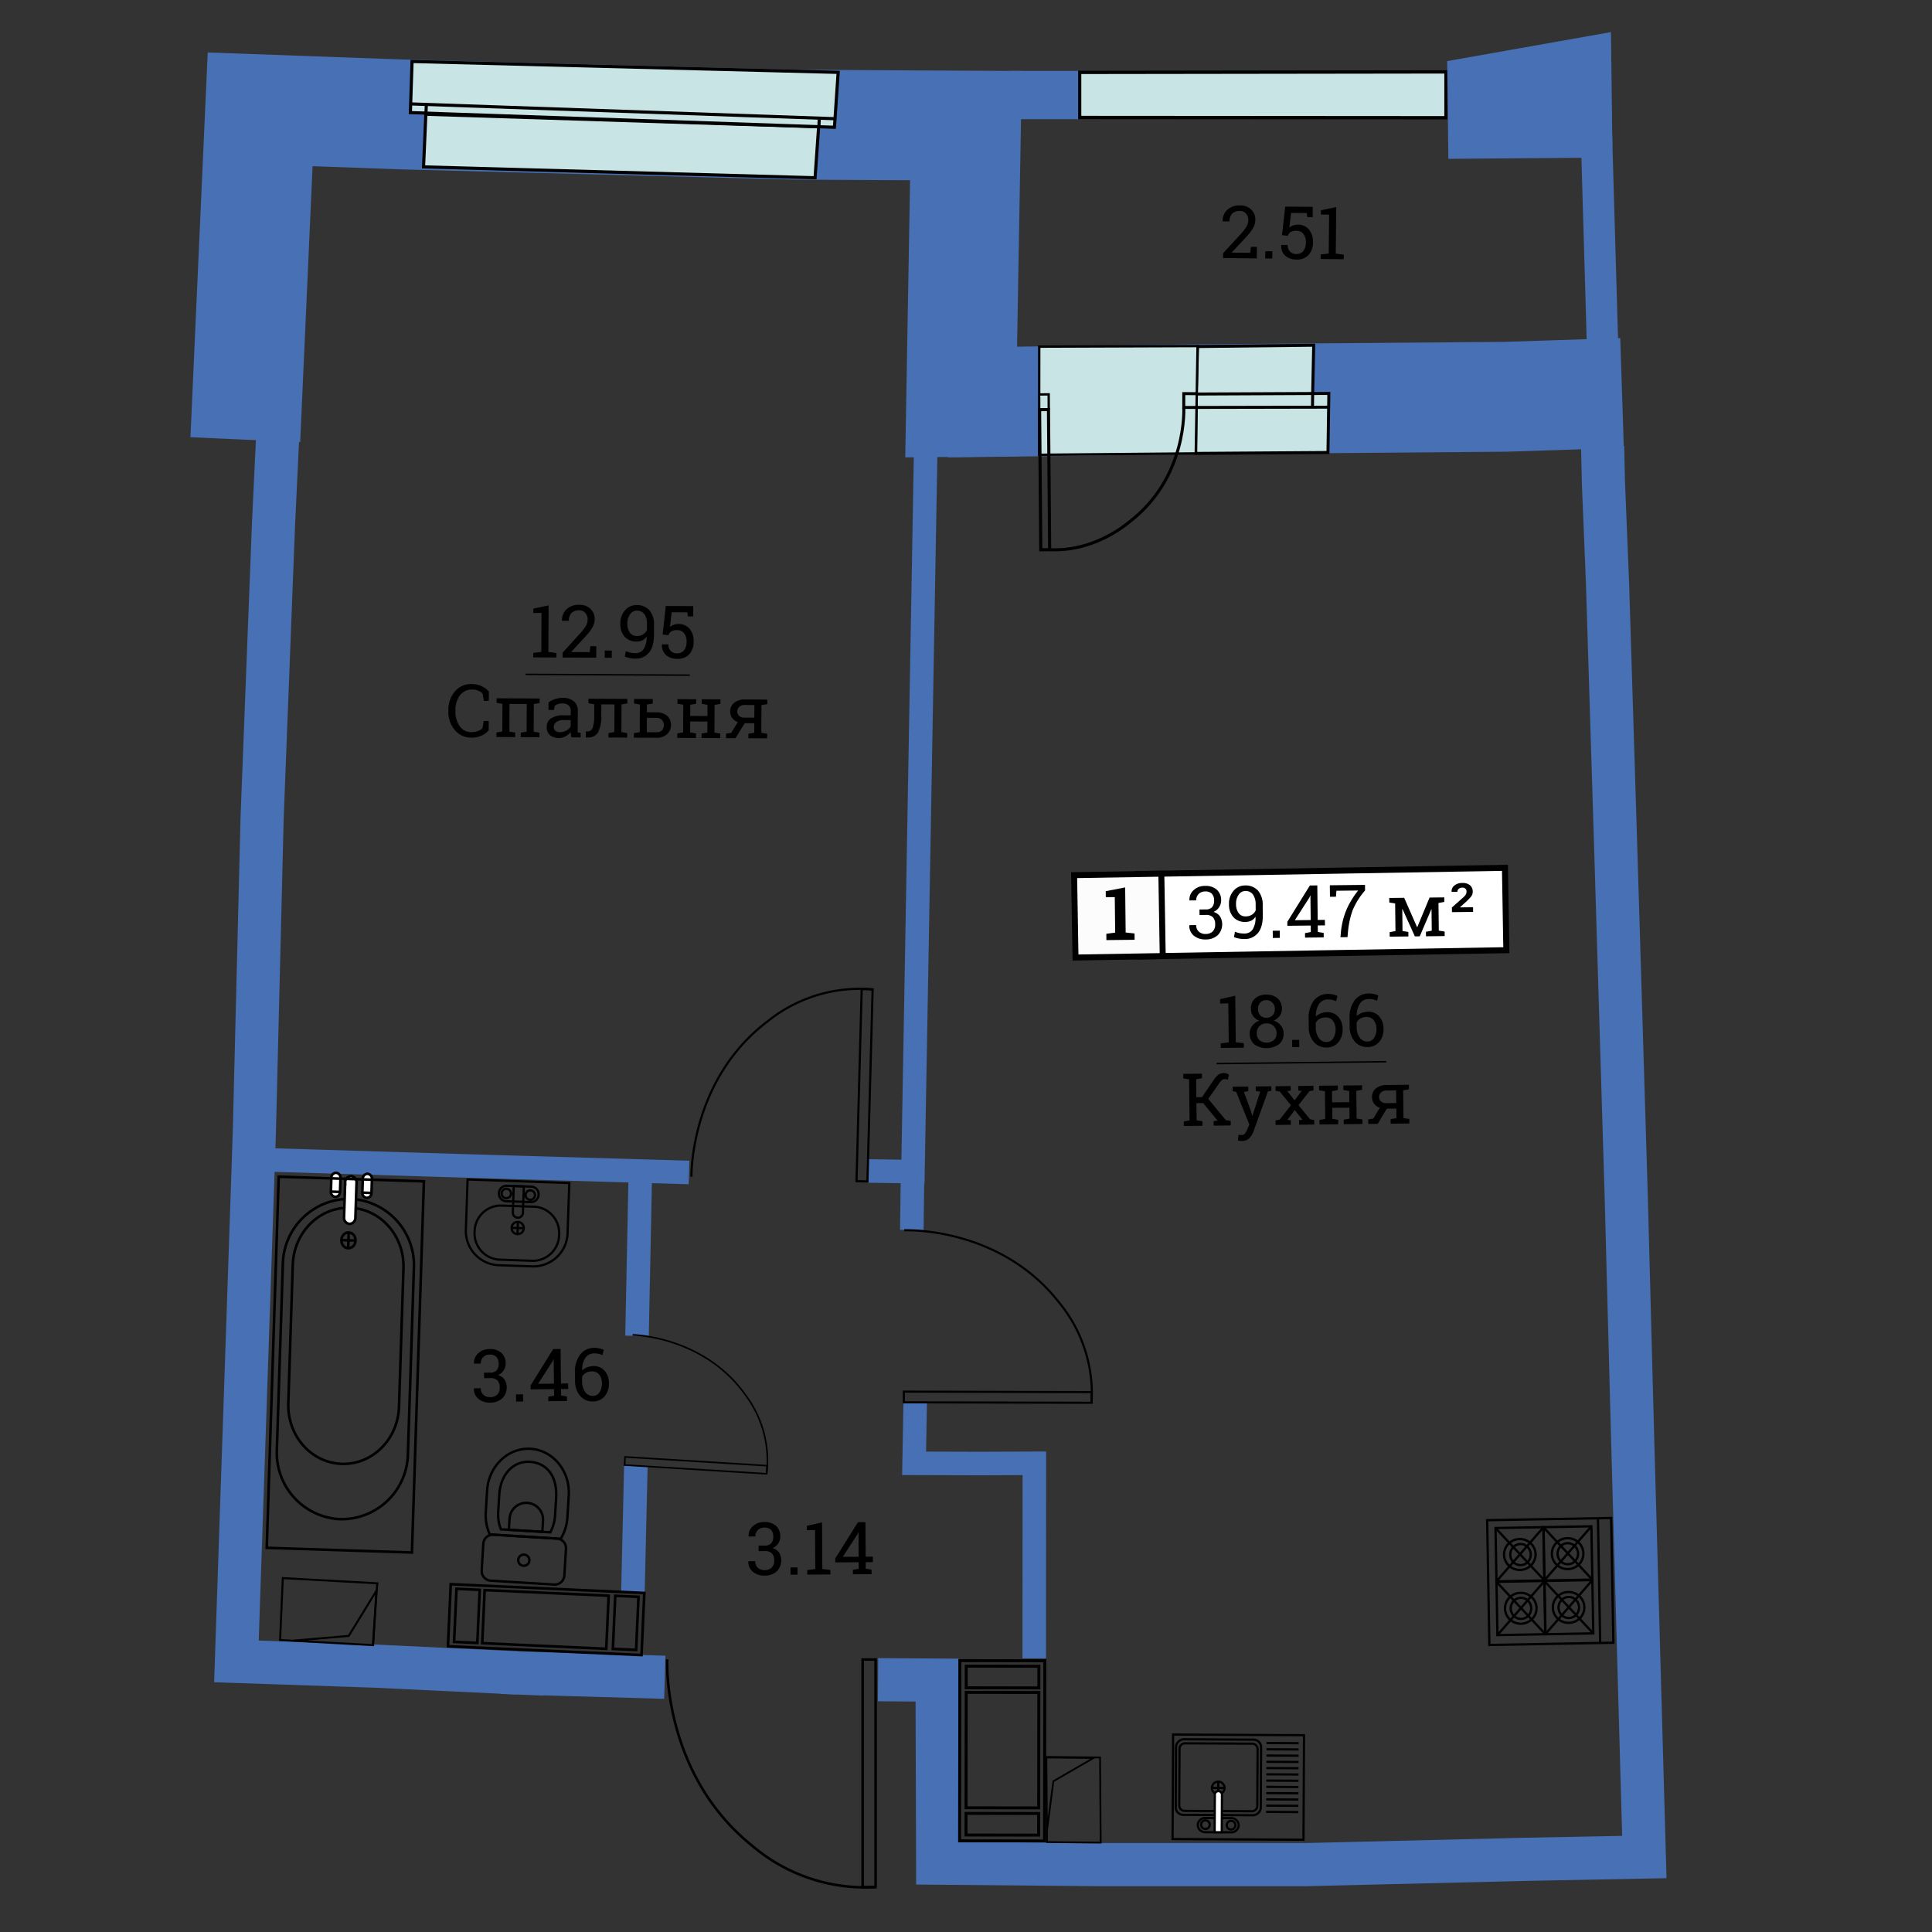 <svg id="Слой_1" data-name="Слой 1" xmlns="http://www.w3.org/2000/svg" viewBox="0 0 600 600"><rect x="0" y="0" width="600" height="600" fill="#333333" stroke="none"/><defs><style>.cls-1,.cls-12,.cls-14,.cls-15,.cls-16,.cls-17,.cls-18,.cls-2,.cls-20,.cls-21,.cls-22,.cls-24,.cls-26,.cls-27,.cls-3,.cls-30,.cls-31,.cls-32,.cls-33,.cls-34,.cls-4,.cls-6,.cls-7,.cls-8,.cls-9{fill:none;}.cls-1,.cls-10,.cls-2,.cls-3,.cls-34,.cls-4{stroke:#4770b5;}.cls-1,.cls-10,.cls-11,.cls-12,.cls-13,.cls-14,.cls-15,.cls-16,.cls-17,.cls-18,.cls-19,.cls-2,.cls-20,.cls-21,.cls-22,.cls-24,.cls-25,.cls-26,.cls-27,.cls-28,.cls-29,.cls-3,.cls-30,.cls-31,.cls-32,.cls-33,.cls-34,.cls-4,.cls-5,.cls-6,.cls-7,.cls-8,.cls-9{stroke-miterlimit:10;}.cls-1{stroke-width:34.119px;}.cls-2{stroke-width:13.404px;}.cls-3{stroke-width:9.748px;}.cls-4{stroke-width:7.311px;}.cls-11,.cls-28,.cls-29,.cls-5{fill:#c8e4e4;}.cls-11,.cls-12,.cls-13,.cls-14,.cls-15,.cls-16,.cls-17,.cls-18,.cls-19,.cls-20,.cls-21,.cls-22,.cls-24,.cls-25,.cls-26,.cls-27,.cls-28,.cls-29,.cls-30,.cls-31,.cls-32,.cls-33,.cls-5,.cls-6,.cls-7,.cls-8,.cls-9{stroke:#000;}.cls-5{stroke-width:1.024px;}.cls-6{stroke-width:0.79px;}.cls-7{stroke-width:0.667px;}.cls-8{stroke-width:0.494px;}.cls-9{stroke-width:0.651px;}.cls-10{fill:#4770b5;stroke-width:4.874px;}.cls-11{stroke-width:0.975px;}.cls-12,.cls-13{stroke-width:0.685px;}.cls-13,.cls-19,.cls-23{fill:#fff;}.cls-14{stroke-width:0.714px;}.cls-15{stroke-width:0.692px;}.cls-16{stroke-width:0.748px;}.cls-17{stroke-width:0.621px;}.cls-18,.cls-19{stroke-width:0.804px;}.cls-20{stroke-width:0.816px;}.cls-21{stroke-width:0.919px;}.cls-22{stroke-width:0.545px;}.cls-24{stroke-width:1.872px;}.cls-25{fill:#fcfcfc;stroke-width:1.852px;}.cls-26{stroke-width:0.456px;}.cls-27{stroke-width:0.448px;}.cls-28,.cls-31{stroke-width:0.926px;}.cls-29{stroke-width:0.731px;}.cls-30{stroke-width:0.922px;}.cls-32{stroke-width:0.934px;}.cls-33{stroke-width:0.967px;}.cls-34{stroke-width:15px;}</style></defs><title>aviator_k8_s3_e4_39_47</title><polyline class="cls-1" points="503.737 122.04 467.555 123.226 370.52 124 294.192 125.002"/><polyline class="cls-1" points="315.975 124.656 298.496 124.819 299.992 39.009 247.257 38.727 202.594 37.568 124.356 35.528 80.791 33.952 76.184 136.549 76.931 119.924"/><polyline class="cls-2" points="162.079 526.314 162.348 519.619 206.462 520.89"/><polyline class="cls-2" points="160.642 519.541 116.724 517.442 73.425 515.967 78.993 351.511 81.409 253.754 84.93 163.021 86.187 136.549"/><polyline class="cls-2" points="272.688 521.65 291.023 521.769 291.197 578.625 341.122 579.07 405.889 579.069 473.605 577.433 510.659 576.716 506.954 443.947 505.081 373.021 501.818 264.754 499.232 181.153 497.961 149.987 497.708 138.672"/><line class="cls-3" x1="497.68" y1="107.183" x2="495.063" y2="16.769"/><polyline class="cls-4" points="83.302 360.211 146.053 362.135 213.981 364.127"/><line class="cls-4" x1="198.808" y1="366.959" x2="197.832" y2="414.864"/><line class="cls-4" x1="197.47" y1="455.27" x2="196.558" y2="494.556"/><polyline class="cls-4" points="269.673 363.651 283.528 363.861 287.532 137.195"/><line class="cls-4" x1="283.381" y1="366.29" x2="283.175" y2="381.978"/><path class="cls-4" d="M284.22,435.65c.012.228-.335,18.8-.335,18.8l20.214.056,17.129-.061-.038,60.563"/><polygon class="cls-5" points="335.298 22.484 335.298 36.484 449.062 36.562 449.062 22.329 335.298 22.484"/><path class="cls-6" d="M207.2,515.316s-1.689,35.37,26.426,57.918a54.106,54.106,0,0,0,38.3,12.817"/><rect class="cls-6" x="267.9" y="515.373" width="4.024" height="70.676"/><path class="cls-7" d="M214.73,365.438s-.593-29.895,23.668-48.265a45.687,45.687,0,0,1,32.631-9.917"/><rect class="cls-7" x="238.659" y="335.339" width="59.679" height="3.398" transform="translate(-75.656 596.351) rotate(-88.455)"/><path class="cls-8" d="M196.458,414.556s22.142.328,35.116,18.757a33.836,33.836,0,0,1,6.5,24.407"/><rect class="cls-8" x="214.84" y="432.983" width="2.517" height="44.198" transform="translate(-251.429 642.739) rotate(-86.469)"/><path class="cls-9" d="M280.826,382.072s29.186-1.291,47.706,21.969A44.638,44.638,0,0,1,339,435.677"/><rect class="cls-9" x="308.186" y="404.759" width="3.32" height="58.309" transform="translate(-124.872 742.631) rotate(-89.851)"/><polyline class="cls-10" points="498.303 45.501 497.895 12.865 451.9 21.017 452.207 46.873 498.916 46.5"/><polygon class="cls-11" points="253.127 55.203 254.24 39.365 132.247 35.482 131.535 51.829 253.127 55.203"/><polygon class="cls-11" points="259.208 38.595 260.298 22.477 127.971 19.098 127.446 34.969 259.127 39.523 259.208 38.595"/><line class="cls-11" x1="254.308" y1="39.509" x2="254.411" y2="37.117"/><line class="cls-11" x1="259.573" y1="36.875" x2="127.535" y2="32.271"/><line class="cls-11" x1="132.283" y1="35.162" x2="132.406" y2="32.52"/><rect class="cls-12" x="368.336" y="534.684" width="32.46" height="40.66" transform="translate(-172.471 936.644) rotate(-89.698)"/><line class="cls-12" x1="403.314" y1="541.364" x2="393.321" y2="541.311"/><line class="cls-12" x1="403.304" y1="543.308" x2="393.311" y2="543.256"/><line class="cls-12" x1="403.293" y1="545.253" x2="393.301" y2="545.2"/><line class="cls-12" x1="403.283" y1="547.197" x2="393.291" y2="547.145"/><line class="cls-12" x1="403.273" y1="549.142" x2="393.28" y2="549.089"/><line class="cls-12" x1="403.262" y1="551.086" x2="393.27" y2="551.034"/><line class="cls-12" x1="403.252" y1="553.031" x2="393.26" y2="552.978"/><line class="cls-12" x1="403.242" y1="554.975" x2="393.25" y2="554.923"/><line class="cls-12" x1="403.232" y1="556.92" x2="393.239" y2="556.867"/><line class="cls-12" x1="403.221" y1="558.864" x2="393.229" y2="558.812"/><line class="cls-12" x1="403.211" y1="560.809" x2="393.219" y2="560.756"/><line class="cls-12" x1="403.201" y1="562.753" x2="393.208" y2="562.701"/><rect class="cls-12" x="366.655" y="538.743" width="23.466" height="26.412" rx="2.344" ry="2.344" transform="translate(-175.551 927.418) rotate(-89.698)"/><path class="cls-12" d="M367.936,562.387a1.683,1.683,0,0,1-1.713-1.65l.093-17.7a1.683,1.683,0,0,1,1.731-1.632l20.795.11a1.682,1.682,0,0,1,1.713,1.65l-.093,17.7a1.683,1.683,0,0,1-1.73,1.632Z"/><circle class="cls-12" cx="378.336" cy="555.262" r="1.964" transform="translate(-178.915 930.662) rotate(-89.698)"/><line class="cls-12" x1="380.301" y1="555.272" x2="376.372" y2="555.252"/><line class="cls-12" x1="378.347" y1="553.298" x2="378.326" y2="557.226"/><path class="cls-12" d="M374.324,569a2.285,2.285,0,0,1-2.347-2.215h0a2.285,2.285,0,0,1,2.37-2.191l7.991.042a2.285,2.285,0,0,1,2.347,2.216h0a2.284,2.284,0,0,1-2.37,2.19Z"/><circle class="cls-12" cx="382.316" cy="566.836" r="1.346" transform="translate(-186.53 946.155) rotate(-89.698)"/><circle class="cls-12" cx="374.355" cy="566.67" r="1.346" transform="translate(-194.284 938.029) rotate(-89.698)"/><path class="cls-13" d="M379.422,569.023l.062-11.661a1.1,1.1,0,1,0-2.2-.012l-.062,11.661Z"/><rect class="cls-14" x="462.189" y="471.771" width="38.516" height="38.748" transform="translate(-8.68 8.661) rotate(-1.022)"/><line class="cls-14" x1="496.258" y1="471.504" x2="496.949" y2="510.246"/><rect class="cls-14" x="464.589" y="474.412" width="14.927" height="16.552" transform="translate(-8.53 8.492) rotate(-1.022)"/><ellipse class="cls-14" cx="471.991" cy="482.766" rx="4.897" ry="4.795" transform="translate(-8.532 8.491) rotate(-1.022)"/><ellipse class="cls-14" cx="472.054" cy="482.788" rx="3.19" ry="3.283" transform="matrix(1, -0.018, 0.018, 1, -8.532, 8.492)"/><line class="cls-14" x1="464.443" y1="474.546" x2="479.662" y2="490.829"/><line class="cls-14" x1="479.367" y1="474.28" x2="464.738" y2="491.095"/><rect class="cls-14" x="479.437" y="474.147" width="14.927" height="16.552" transform="translate(-8.523 8.757) rotate(-1.022)"/><ellipse class="cls-14" cx="486.839" cy="482.501" rx="4.897" ry="4.795" transform="translate(-8.525 8.756) rotate(-1.022)"/><ellipse class="cls-14" cx="486.901" cy="482.523" rx="3.19" ry="3.283" transform="translate(-8.525 8.757) rotate(-1.022)"/><line class="cls-14" x1="479.29" y1="474.281" x2="494.51" y2="490.564"/><line class="cls-14" x1="494.214" y1="474.015" x2="479.585" y2="490.83"/><rect class="cls-14" x="464.887" y="491.115" width="14.927" height="16.552" transform="translate(-8.828 8.5) rotate(-1.022)"/><ellipse class="cls-14" cx="472.289" cy="499.469" rx="4.897" ry="4.795" transform="translate(-8.829 8.499) rotate(-1.022)"/><ellipse class="cls-14" cx="472.352" cy="499.491" rx="3.19" ry="3.283" transform="translate(-8.83 8.5) rotate(-1.022)"/><line class="cls-14" x1="464.741" y1="491.249" x2="479.96" y2="507.532"/><line class="cls-14" x1="479.665" y1="490.983" x2="465.036" y2="507.798"/><rect class="cls-14" x="479.734" y="490.85" width="14.927" height="16.552" transform="translate(-8.821 8.765) rotate(-1.022)"/><ellipse class="cls-14" cx="487.136" cy="499.204" rx="4.897" ry="4.795" transform="translate(-8.822 8.764) rotate(-1.022)"/><ellipse class="cls-14" cx="487.199" cy="499.226" rx="3.19" ry="3.283" transform="translate(-8.823 8.765) rotate(-1.022)"/><line class="cls-14" x1="479.588" y1="490.984" x2="494.807" y2="507.267"/><line class="cls-14" x1="494.512" y1="490.718" x2="479.883" y2="507.533"/><path class="cls-15" d="M166.025,374.763a8.169,8.169,0,0,1,7.617,8.672h0a8.169,8.169,0,0,1-8.2,8.119l-10.433-.365a8.169,8.169,0,0,1-7.617-8.672h0a8.169,8.169,0,0,1,8.2-8.119Z"/><circle class="cls-15" cx="160.772" cy="381.373" r="1.9" transform="translate(-225.985 528.722) rotate(-87.998)"/><line class="cls-15" x1="158.873" y1="381.307" x2="162.671" y2="381.439"/><line class="cls-15" x1="160.706" y1="383.272" x2="160.839" y2="379.474"/><path class="cls-15" d="M165.069,368.525a2.347,2.347,0,0,1,2.2,2.479h0a2.347,2.347,0,0,1-2.371,2.319l-7.752-.271a2.347,2.347,0,0,1-2.2-2.479h0a2.347,2.347,0,0,1,2.372-2.319Z"/><circle class="cls-15" cx="157.244" cy="370.653" r="1.467" transform="translate(-218.677 514.85) rotate(-87.998)"/><circle class="cls-15" cx="164.819" cy="371.053" r="1.467" transform="matrix(0.035, -0.999, 0.999, 0.035, -211.766, 522.807)"/><path class="cls-15" d="M159.552,368.332l-.288,8.229a1.567,1.567,0,0,0,3.132.11l.288-8.229Z"/><path class="cls-15" d="M144.682,381.689a10.628,10.628,0,0,0,9.985,11.224l10.855.38a10.628,10.628,0,0,0,10.745-10.5L176.8,367.4l-31.584-1.1Z"/><path class="cls-16" d="M174.136,477.886a14.586,14.586,0,0,0,2.078-6.685l.412-6.734c.465-7.588-4.835-14.087-11.837-14.516s-13.055,5.375-13.519,12.964l-.412,6.734a14.587,14.587,0,0,0,1.247,6.888Z"/><path class="cls-16" d="M170.9,475.877a12.668,12.668,0,0,0,1.485-5.263l.324-5.292c.45-7.357-3.292-11.041-8.17-11.34s-9.082,3.574-9.492,10.258l-.324,5.292a12.66,12.66,0,0,0,.831,5.405Z"/><path class="cls-16" d="M168.426,475.725l.216-3.532a5.205,5.205,0,0,0-10.39-.636l-.216,3.532Z"/><path class="cls-16" d="M152.351,490.885a3,3,0,0,1-2.754-3.22l.5-8.2a3,3,0,0,1,3.126-2.86l19.791,1.212a3,3,0,0,1,2.754,3.22l-.5,8.2a3,3,0,0,1-3.126,2.86Z"/><circle class="cls-16" cx="162.673" cy="484.533" r="1.735" transform="translate(-330.895 617.295) rotate(-86.497)"/><polyline class="cls-17" points="90.9 509.539 108.296 508.047 116.896 494.028 115.884 510.916 90.062 509.493 86.985 509.324 87.827 490.093 117.486 491.728"/><line class="cls-17" x1="115.783" y1="511.05" x2="117.155" y2="491.709"/><path class="cls-18" d="M108.864,372.338a20.621,20.621,0,0,1,19.676,21.519l-1.861,57.731a20.621,20.621,0,0,1-21.022,20.207h0a20.621,20.621,0,0,1-19.676-21.519l1.861-57.731a20.621,20.621,0,0,1,21.022-20.206Z"/><path class="cls-18" d="M108.7,375.084c9.494.306,16.926,8.725,16.6,18.806l-1.387,43.027c-.325,10.08-8.284,18-17.778,17.7h0c-9.493-.306-16.925-8.726-16.6-18.806l1.387-43.027c.325-10.081,8.284-18,17.777-17.7Z"/><path class="cls-19" d="M109.025,365.272a1.873,1.873,0,0,1,1.7,2.021l-.351,10.886a1.873,1.873,0,0,1-1.827,1.908h0a1.873,1.873,0,0,1-1.7-2.022l.351-10.886a1.873,1.873,0,0,1,1.827-1.908Z"/><path class="cls-19" d="M104.371,364.219a1.5,1.5,0,0,1,1.365,1.624l-.139,4.316a1.5,1.5,0,0,1-1.467,1.533h0a1.5,1.5,0,0,1-1.366-1.624l.139-4.316a1.5,1.5,0,0,1,1.467-1.532Z"/><line class="cls-18" x1="102.765" y1="370.067" x2="105.598" y2="370.159"/><path class="cls-19" d="M114.141,364.534a1.5,1.5,0,0,1,1.365,1.624l-.139,4.316a1.5,1.5,0,0,1-1.467,1.533h0a1.5,1.5,0,0,1-1.366-1.624l.139-4.316a1.5,1.5,0,0,1,1.467-1.532Z"/><line class="cls-18" x1="112.535" y1="370.382" x2="115.368" y2="370.474"/><ellipse class="cls-18" cx="108.218" cy="385.199" rx="2.449" ry="2.198" transform="translate(-280.268 480.947) rotate(-88.153)"/><line class="cls-18" x1="106.021" y1="385.128" x2="110.415" y2="385.269"/><line class="cls-18" x1="108.139" y1="387.646" x2="108.297" y2="382.751"/><rect class="cls-18" x="49.584" y="401.228" width="115.32" height="45.115" transform="translate(-319.777 517.317) rotate(-88.153)"/><rect class="cls-20" x="139.517" y="493.341" width="60.174" height="19.3" transform="translate(23.002 -7.179) rotate(2.601)"/><rect class="cls-20" x="190.503" y="495.802" width="7.224" height="16.502" transform="matrix(0.999, 0.045, -0.045, 0.999, 23.075, -8.29)"/><rect class="cls-20" x="141.389" y="493.571" width="7.224" height="16.502" transform="translate(22.923 -6.064) rotate(2.601)"/><rect class="cls-20" x="150.116" y="494.679" width="38.55" height="16.502" transform="translate(22.999 -7.169) rotate(2.601)"/><rect class="cls-21" x="283.265" y="530.528" width="55.958" height="26.379" transform="translate(855.425 233.284) rotate(90.085)"/><rect class="cls-21" x="307.921" y="555.256" width="6.718" height="22.555" transform="translate(878.277 256.097) rotate(90.085)"/><rect class="cls-21" x="307.989" y="509.536" width="6.718" height="22.555" transform="translate(832.625 210.241) rotate(90.085)"/><rect class="cls-21" x="293.39" y="532.24" width="35.849" height="22.555" transform="translate(855.296 233.013) rotate(90.085)"/><polyline class="cls-22" points="325.135 568.587 327.134 553.173 339.608 545.957 324.959 545.807 325.14 569.334 325.161 572.073 341.828 572.243 341.621 545.503"/><line class="cls-22" x1="324.685" y1="545.625" x2="341.623" y2="545.797"/><rect class="cls-23" x="353.703" y="270.491" width="113.797" height="25.577" transform="translate(-4.721 6.967) rotate(-0.967)"/><rect class="cls-24" x="353.703" y="270.491" width="113.797" height="25.577" transform="matrix(1, -0.017, 0.017, 1, -4.721, 6.967)"/><rect class="cls-25" x="333.788" y="271.56" width="27.092" height="25.584" transform="translate(-4.748 5.9) rotate(-0.967)"/><path d="M372.508,282.452l1.909-.021a2.549,2.549,0,0,0,2.053-.751,3.079,3.079,0,0,0,.582-2.032,2.954,2.954,0,0,0-.711-2.1,2.684,2.684,0,0,0-2.04-.7,2.814,2.814,0,0,0-2.041.772,2.651,2.651,0,0,0-.749,2l-2.1.023-.022-.066a3.911,3.911,0,0,1,1.291-3.128,5.1,5.1,0,0,1,3.6-1.323,5.161,5.161,0,0,1,3.588,1.153,4.336,4.336,0,0,1,1.37,3.388,3.885,3.885,0,0,1-2.381,3.537,3.545,3.545,0,0,1,2.075,1.476,4.782,4.782,0,0,1-.778,5.771,5.422,5.422,0,0,1-3.689,1.307,5.552,5.552,0,0,1-3.678-1.154,3.829,3.829,0,0,1-1.423-3.221l.033-.067,2.087-.023a2.693,2.693,0,0,0,.806,2.024,2.959,2.959,0,0,0,2.157.731,3.009,3.009,0,0,0,2.167-.779,2.948,2.948,0,0,0,.765-2.241,3.04,3.04,0,0,0-.724-2.2,3,3,0,0,0-2.219-.687l-1.909.021Z"/><path d="M386.515,289.913A2.963,2.963,0,0,0,389,288.681a6.634,6.634,0,0,0,.906-3.89l-.046-.057a2.955,2.955,0,0,1-1.232,1.159,3.968,3.968,0,0,1-1.795.42,4.858,4.858,0,0,1-3.745-1.42,5.769,5.769,0,0,1-1.412-4.088,5.943,5.943,0,0,1,1.413-4.162,4.6,4.6,0,0,1,3.53-1.655,5.157,5.157,0,0,1,4.009,1.538,6.674,6.674,0,0,1,1.513,4.662l.032,2.92q.042,3.787-1.5,5.636a5.187,5.187,0,0,1-4.137,1.879,9.626,9.626,0,0,1-1.727-.143,6.3,6.3,0,0,1-1.588-.475l.315-1.658a5.826,5.826,0,0,0,1.388.444A8.248,8.248,0,0,0,386.515,289.913Zm.3-5.32a3.617,3.617,0,0,0,2.01-.546,3.005,3.005,0,0,0,1.147-1.346l-.019-1.709a5.344,5.344,0,0,0-.852-3.223,2.792,2.792,0,0,0-2.394-1.061,2.484,2.484,0,0,0-2.036,1.156,4.76,4.76,0,0,0-.805,2.917,4.582,4.582,0,0,0,.809,2.785A2.5,2.5,0,0,0,386.81,284.593Z"/><path d="M397.469,291.27l-2.187.024-.025-2.242,2.187-.024Z"/><path d="M409.224,285.7l2.232-.025.019,1.709-2.232.025.022,2.02,1.812.292.016,1.4-5.795.064-.016-1.4,1.805-.332-.022-2.02-7.261.081-.014-1.233,7-11.281,2.311-.026Zm-7.106.079,4.929-.055-.084-7.606-.067-.021-.215.59Z"/><path d="M423.936,276.529a22.755,22.755,0,0,0-3.891,6.222,27.746,27.746,0,0,0-1.41,6.54l-.157,1.746-2.187.024.157-1.746a23.731,23.731,0,0,1,1.735-6.848,26.3,26.3,0,0,1,3.609-5.914l-6.752.075-.146,1.856-1.863.021-.04-3.574,10.926-.121Z"/><path d="M440.083,287.931h.067l3.818-9.191,2.744-.03,1.809-.02.016,1.409-1.805.332.1,8.582,1.812.292.016,1.4-5.807.064-.016-1.4,1.808-.332-.074-6.628-.067-.021-3.593,8.4-1.511.017-3.848-8.5-.066.022.076,6.806,1.814.292.016,1.4-5.807.064-.016-1.4,1.805-.332-.1-8.582-1.812-.292-.016-1.409,1.809-.02,2.82-.031Z"/><path d="M457.489,283.2l-6.573.073-.016-1.445,3.321-2.945a4.672,4.672,0,0,0,.992-1.082,1.771,1.771,0,0,0,.23-.9,1.3,1.3,0,0,0-.322-.9,1.227,1.227,0,0,0-.958-.332,1.683,1.683,0,0,0-1.146.367,1.154,1.154,0,0,0-.394.916l-1.787.02-.025-.066a2.186,2.186,0,0,1,.845-1.887,3.774,3.774,0,0,1,2.49-.806,3.525,3.525,0,0,1,2.35.686,2.466,2.466,0,0,1,.867,1.99,2.339,2.339,0,0,1-.478,1.514,17.021,17.021,0,0,1-1.763,1.809l-1.68,1.516.022.066,4.008-.044Z"/><path d="M343.581,289.995l2.747-.366-.122-11.03-2.787.031-.021-1.868,6.03-1.164.155,14,2.757.3.022,1.959-8.76.1Z"/><path d="M367.622,348.283l1.808-.332-.142-12.749-1.814-.289-.016-1.414,5.811-.065.016,1.414-1.808.329.062,5.569,1.766-.02,3.6-5.31a7.106,7.106,0,0,1,1.547-1.712,2.7,2.7,0,0,1,1.54-.467,2.666,2.666,0,0,1,.887.119,4.183,4.183,0,0,1,.763.363l-.3,1.548-.529-.087a2.655,2.655,0,0,0-.45-.035,1.4,1.4,0,0,0-.88.288,4.609,4.609,0,0,0-.83.954l-3.423,4.884,5.452,6.587,1.526.262.016,1.4-5.314.059-.016-1.4,1.233-.171-4.473-5.441-2.089.023.059,5.336,1.814.292.016,1.4-5.811.065Z"/><path d="M394.835,338.765l-1.076.179-4.442,12.343a6.169,6.169,0,0,1-1.288,2.128,3.022,3.022,0,0,1-2.289.925,4.842,4.842,0,0,1-.669-.054c-.274-.037-.486-.073-.634-.11l.2-1.725a2.947,2.947,0,0,1,.393.019c.31.018.5.028.586.027a1.334,1.334,0,0,0,1.126-.619,6.849,6.849,0,0,0,.739-1.4l.51-1.25-4.08-10.158-1.1-.166-.016-1.411,4.857-.054.016,1.411-1.354.239,2.146,5.91.417,1.531h.067l2.418-7.5-1.371-.209-.016-1.411,4.845-.054Z"/><path d="M396.13,347.967l1.285-.271,3.5-4.461-3.482-4.241-1.293-.243-.016-1.411,4.712-.052.016,1.411-1.086.145,2.276,2.864,2.224-2.924-1.079-.112-.016-1.411,4.745-.053.016,1.411-1.287.271-3.387,4.317,3.583,4.382,1.3.243.016,1.4-4.712.052-.016-1.4,1.065-.136-2.39-3-2.322,3.049,1.079.112.016,1.4-4.733.053Z"/><path d="M409.662,338.6l-.016-1.411,5.811-.065.016,1.411-1.808.332.039,3.479,5.345-.059-.039-3.479-1.814-.292-.016-1.411,1.811-.02,2.2-.024,1.811-.02.016,1.411-1.808.332.1,8.591,1.814.292.016,1.4-5.823.065-.016-1.4,1.808-.332-.038-3.4-5.345.059.038,3.4,1.814.292.016,1.4-5.811.065-.016-1.4,1.808-.332-.1-8.591Z"/><path d="M431.858,347.57l1.81-.332-.033-2.956-2.968.033-2.794,4.7-2.944.033-.016-1.4,1.575-.251,2.019-3.381a3.424,3.424,0,0,1-2.417-3.329,3.29,3.29,0,0,1,1.206-2.665,5.111,5.111,0,0,1,3.366-1.066l5.081-.056,1.811-.02.016,1.411-1.808.332.1,8.591,1.814.292.016,1.4-5.814.065Zm-3.566-6.886a1.9,1.9,0,0,0,.565,1.362,2.194,2.194,0,0,0,1.646.548l3.113-.035-.044-3.934-2.891.032a2.485,2.485,0,0,0-1.793.613A1.9,1.9,0,0,0,428.292,340.683Z"/><line class="cls-26" x1="377.823" y1="330.309" x2="430.521" y2="329.723"/><path d="M379.1,324.043l2.493-.339-.135-12.113-2.541.073L378.9,310.3l4.717-1.073.161,14.455,2.493.284.016,1.4-7.173.08Z"/><path d="M398.1,313.283a3.6,3.6,0,0,1-.687,2.224,4.238,4.238,0,0,1-1.9,1.435,4.848,4.848,0,0,1,2.254,1.508,3.742,3.742,0,0,1,.867,2.4,4.15,4.15,0,0,1-1.423,3.441,6.713,6.713,0,0,1-7.611.085,4.167,4.167,0,0,1-1.483-3.409,3.792,3.792,0,0,1,.794-2.42,4.756,4.756,0,0,1,2.206-1.557A4.1,4.1,0,0,1,389.2,315.6a3.675,3.675,0,0,1-.712-2.208,4.165,4.165,0,0,1,1.277-3.308,5.057,5.057,0,0,1,3.457-1.2,5.148,5.148,0,0,1,3.495,1.12A4.11,4.11,0,0,1,398.1,313.283Zm-1.649,7.547a2.926,2.926,0,0,0-.9-2.177,3.05,3.05,0,0,0-2.232-.83,2.912,2.912,0,0,0-3.02,3.075,2.814,2.814,0,0,0,.864,2.152,3.559,3.559,0,0,0,4.457-.057A2.788,2.788,0,0,0,396.45,320.83Zm-.538-7.479a2.769,2.769,0,0,0-.772-1.979,2.5,2.5,0,0,0-1.9-.767,2.462,2.462,0,0,0-1.872.782,2.813,2.813,0,0,0-.694,2.021,2.718,2.718,0,0,0,.743,1.97,2.785,2.785,0,0,0,3.786-.042A2.7,2.7,0,0,0,395.912,313.35Z"/><path d="M403.5,325.172l-2.187.024-.025-2.242,2.187-.024Z"/><path d="M412.361,308.672a7.218,7.218,0,0,1,1.639.17,5.392,5.392,0,0,1,1.355.463l-.4,1.637a5.959,5.959,0,0,0-1.149-.4,5.691,5.691,0,0,0-1.423-.146,3.256,3.256,0,0,0-2.689,1.313,6.475,6.475,0,0,0-1.028,3.881l.043.045a4.572,4.572,0,0,1,1.513-.933,5.452,5.452,0,0,1,1.938-.362,4.321,4.321,0,0,1,3.47,1.461,5.62,5.62,0,0,1,1.33,3.784,6.022,6.022,0,0,1-1.325,4.106,4.6,4.6,0,0,1-3.64,1.623,5.053,5.053,0,0,1-3.939-1.677,7.015,7.015,0,0,1-1.608-4.857l-.024-2.178a8.883,8.883,0,0,1,1.622-5.871A5.408,5.408,0,0,1,412.361,308.672Zm-.664,7.3a3.794,3.794,0,0,0-1.9.471,3.055,3.055,0,0,0-1.186,1.218l.014,1.3a5.552,5.552,0,0,0,.976,3.455,2.873,2.873,0,0,0,2.374,1.183,2.369,2.369,0,0,0,2.079-1.161,5.027,5.027,0,0,0,.718-2.833,4.16,4.16,0,0,0-.834-2.623A2.669,2.669,0,0,0,411.7,315.974Z"/><path d="M425.062,308.531a7.218,7.218,0,0,1,1.639.17,5.392,5.392,0,0,1,1.355.463l-.4,1.637a5.959,5.959,0,0,0-1.149-.4,5.691,5.691,0,0,0-1.423-.146,3.256,3.256,0,0,0-2.689,1.313,6.475,6.475,0,0,0-1.028,3.881l.043.045a4.572,4.572,0,0,1,1.513-.933,5.452,5.452,0,0,1,1.938-.362,4.321,4.321,0,0,1,3.47,1.461,5.62,5.62,0,0,1,1.33,3.784,6.022,6.022,0,0,1-1.325,4.106,4.6,4.6,0,0,1-3.64,1.623,5.053,5.053,0,0,1-3.939-1.677,7.015,7.015,0,0,1-1.608-4.857l-.024-2.178a8.883,8.883,0,0,1,1.622-5.871A5.408,5.408,0,0,1,425.062,308.531Zm-.664,7.3a3.794,3.794,0,0,0-1.9.471,3.055,3.055,0,0,0-1.186,1.218l.014,1.3a5.552,5.552,0,0,0,.976,3.455,2.873,2.873,0,0,0,2.374,1.183,2.369,2.369,0,0,0,2.079-1.161,5.027,5.027,0,0,0,.718-2.833,4.16,4.16,0,0,0-.834-2.623A2.669,2.669,0,0,0,424.4,315.833Z"/><path d="M151.811,217.656l-1.545-.007-.4-2.291a4.26,4.26,0,0,0-1.307-.863,4.713,4.713,0,0,0-1.855-.342,4.54,4.54,0,0,0-3.888,1.809,7.587,7.587,0,0,0-1.377,4.634v.257a7.745,7.745,0,0,0,1.305,4.657,4.292,4.292,0,0,0,3.675,1.858,5.525,5.525,0,0,0,2-.335,3.8,3.8,0,0,0,1.394-.838l.423-2.287,1.545.007-.014,2.88a6.061,6.061,0,0,1-2.109,1.6,7.138,7.138,0,0,1-3.247.689,6.539,6.539,0,0,1-5.167-2.36,8.627,8.627,0,0,1-1.995-5.876v-.233a8.73,8.73,0,0,1,2.018-5.876,6.526,6.526,0,0,1,5.223-2.3,7.019,7.019,0,0,1,3.24.734,6.2,6.2,0,0,1,2.094,1.614Z"/><path d="M154.186,227.482l1.813-.3.042-8.592-1.81-.321.007-1.411,13.359.065-.007,1.411-1.813.3-.042,8.592,1.81.321-.007,1.4-5.812-.028.007-1.4,1.813-.3.042-8.58-5.357-.026-.042,8.58,1.81.321-.007,1.4-5.812-.028Z"/><path d="M177.453,228.994q-.1-.49-.153-.879c-.034-.26-.059-.519-.072-.779a5.339,5.339,0,0,1-1.592,1.344,4.54,4.54,0,0,1-4.882-.4,3.371,3.371,0,0,1-.966-2.589,2.991,2.991,0,0,1,1.4-2.633,6.744,6.744,0,0,1,3.8-.91l2.256.011.007-1.4a2.163,2.163,0,0,0-.658-1.676,2.629,2.629,0,0,0-1.853-.625,4.564,4.564,0,0,0-1.453.2,2.706,2.706,0,0,0-1.019.573l-.239,1.265-1.69-.008.011-2.332a6.523,6.523,0,0,1,1.995-1.042,7.9,7.9,0,0,1,2.537-.38,5.035,5.035,0,0,1,3.308,1.061,3.657,3.657,0,0,1,1.252,3l-.028,5.79c0,.155,0,.307,0,.455s.013.3.026.445l.889.128-.007,1.4Zm-3.517-1.616a3.9,3.9,0,0,0,1.992-.514,3.234,3.234,0,0,0,1.3-1.25l.01-1.978-2.335-.011a3.316,3.316,0,0,0-2.131.613,1.866,1.866,0,0,0-.79,1.507,1.49,1.49,0,0,0,.482,1.207A2.23,2.23,0,0,0,173.936,227.378Z"/><path d="M186.749,218.748l-.016,3.4a11.085,11.085,0,0,1-.963,5.219,3.389,3.389,0,0,1-3.226,1.65l-.624,0,.042-1.868.457-.007A1.654,1.654,0,0,0,184.064,226a11.439,11.439,0,0,0,.478-3.865l.017-3.413-1.81-.321.007-1.411,10.269.05,1.811.009-.007,1.411-1.813.3-.042,8.592,1.81.321-.007,1.4-5.812-.028.007-1.4,1.813-.3.042-8.58Z"/><path d="M200.917,217.082l-.02,4.134,2.98.014a4.747,4.747,0,0,1,3.317,1.1,3.633,3.633,0,0,1,1.176,2.821,3.765,3.765,0,0,1-1.209,2.862,4.653,4.653,0,0,1-3.323,1.107l-6.98-.034.007-1.4,1.813-.3.042-8.592-1.81-.321.007-1.411,1.811.009Zm1.811.009-.007,1.411-1.813.3.008-1.723Zm-1.839,5.836-.022,4.47,2.98.014a2.229,2.229,0,0,0,1.752-.62,2.275,2.275,0,0,0,.569-1.57,2.4,2.4,0,0,0-.559-1.593,2.145,2.145,0,0,0-1.741-.687Z"/><path d="M210.38,218.539l.007-1.411,5.812.028-.007,1.411-1.813.3-.017,3.479,5.345.026.017-3.479-1.81-.321.007-1.411,1.811.009,2.2.011,1.811.009-.007,1.411-1.813.3-.042,8.592,1.81.321-.007,1.4-5.824-.028.007-1.4,1.813-.3.016-3.4-5.345-.026-.016,3.4,1.81.321-.007,1.4-5.812-.028.007-1.4,1.813-.3.042-8.592Z"/><path d="M232.429,227.861l1.815-.3.014-2.956-2.968-.014-2.869,4.653-2.944-.014.007-1.4,1.579-.226,2.073-3.348a3.424,3.424,0,0,1-2.364-3.367,3.29,3.29,0,0,1,1.248-2.645,5.111,5.111,0,0,1,3.382-1.012l5.081.025,1.811.009-.007,1.411-1.813.3-.042,8.592,1.81.321-.007,1.4-5.814-.028Zm-3.455-6.942a1.9,1.9,0,0,0,.543,1.371,2.194,2.194,0,0,0,1.637.574l3.113.015.019-3.934-2.892-.014a2.485,2.485,0,0,0-1.8.584A1.9,1.9,0,0,0,228.973,220.919Z"/><line class="cls-27" x1="163.219" y1="209.43" x2="214.194" y2="209.677"/><path d="M165.613,202.757l2.5-.3.059-12.114-2.542.033.007-1.366,4.734-1-.07,14.456,2.488.324-.007,1.4-7.173-.035Z"/><path d="M174.712,204.2l.007-1.5,5.324-5.86a14.812,14.812,0,0,0,1.94-2.511,3.977,3.977,0,0,0,.514-1.906,3.016,3.016,0,0,0-.7-2.041,2.351,2.351,0,0,0-1.871-.837,3.207,3.207,0,0,0-2.47.842,3.442,3.442,0,0,0-.8,2.417l-2.1-.01-.021-.067a4.558,4.558,0,0,1,1.4-3.5,5.436,5.436,0,0,1,4-1.4,4.745,4.745,0,0,1,3.473,1.288,4.341,4.341,0,0,1,1.279,3.243,5.164,5.164,0,0,1-.8,2.64,17.284,17.284,0,0,1-2.218,2.843l-4.275,4.608.021.055,5.74.028.187-1.853,1.854.009-.017,3.565Z"/><path d="M189.991,204.275l-2.187-.011.011-2.242,2.187.011Z"/><path d="M197.347,202.832a2.963,2.963,0,0,0,2.5-1.192,6.634,6.634,0,0,0,.968-3.875l-.045-.057a2.955,2.955,0,0,1-1.25,1.139,3.968,3.968,0,0,1-1.8.391A4.858,4.858,0,0,1,194,197.759a5.769,5.769,0,0,1-1.346-4.11,5.943,5.943,0,0,1,1.479-4.139,4.6,4.6,0,0,1,3.556-1.6,5.157,5.157,0,0,1,3.983,1.6,6.674,6.674,0,0,1,1.439,4.686l-.014,2.92q-.018,3.788-1.588,5.611a5.187,5.187,0,0,1-4.167,1.812,9.626,9.626,0,0,1-1.725-.17,6.3,6.3,0,0,1-1.58-.5l.341-1.652a5.826,5.826,0,0,0,1.381.466A8.248,8.248,0,0,0,197.347,202.832Zm.38-5.315a3.617,3.617,0,0,0,2.018-.514,3.005,3.005,0,0,0,1.168-1.327l.008-1.709a5.344,5.344,0,0,0-.8-3.236,2.792,2.792,0,0,0-2.377-1.1,2.484,2.484,0,0,0-2.055,1.123,4.76,4.76,0,0,0-.852,2.9,4.582,4.582,0,0,0,.765,2.8A2.5,2.5,0,0,0,197.728,197.517Z"/><path d="M213.636,191.421l-.2-1.258-4.831-.023-.543,4.541a4.773,4.773,0,0,1,1.129-.623,4.2,4.2,0,0,1,1.451-.264,4.343,4.343,0,0,1,3.508,1.471,5.854,5.854,0,0,1,1.264,3.981,5.678,5.678,0,0,1-1.325,3.9,4.8,4.8,0,0,1-3.81,1.46,5.188,5.188,0,0,1-3.407-1.137,3.886,3.886,0,0,1-1.288-3.3l.022-.067,1.975.01a2.57,2.57,0,0,0,2.707,2.788,2.582,2.582,0,0,0,2.161-.965,4.244,4.244,0,0,0,.779-2.674,4.053,4.053,0,0,0-.761-2.562,2.556,2.556,0,0,0-2.132-1.005,3.456,3.456,0,0,0-1.873.381,2.213,2.213,0,0,0-.855,1.183l-1.82-.2.976-8.868,8.539.041-.015,3.2Z"/><path d="M379.835,80.144l.014-1.5,5.351-5.835a14.812,14.812,0,0,0,1.951-2.5,3.977,3.977,0,0,0,.523-1.9,3.016,3.016,0,0,0-.692-2.044,2.351,2.351,0,0,0-1.868-.846,3.207,3.207,0,0,0-2.474.831,3.442,3.442,0,0,0-.811,2.413l-2.1-.02-.021-.067a4.558,4.558,0,0,1,1.413-3.495,5.436,5.436,0,0,1,4.007-1.383,4.745,4.745,0,0,1,3.467,1.3,4.341,4.341,0,0,1,1.264,3.249,5.164,5.164,0,0,1-.808,2.637,17.284,17.284,0,0,1-2.231,2.833l-4.3,4.589.021.055,5.74.054.2-1.852,1.854.017-.034,3.565Z"/><path d="M395.114,80.288l-2.187-.021.021-2.242,2.187.021Z"/><path d="M406,67.422l-.2-1.259-4.831-.046-.564,4.538a4.773,4.773,0,0,1,1.132-.618A4.2,4.2,0,0,1,403,69.78a4.343,4.343,0,0,1,3.5,1.487,5.854,5.854,0,0,1,1.245,3.986,5.678,5.678,0,0,1-1.343,3.9,4.8,4.8,0,0,1-3.817,1.442,5.188,5.188,0,0,1-3.4-1.153,3.886,3.886,0,0,1-1.273-3.311l.022-.066,1.975.019a2.57,2.57,0,0,0,2.694,2.8,2.582,2.582,0,0,0,2.165-.955,4.244,4.244,0,0,0,.792-2.67,4.053,4.053,0,0,0-.749-2.566,2.556,2.556,0,0,0-2.128-1.015,3.456,3.456,0,0,0-1.874.373,2.213,2.213,0,0,0-.861,1.18l-1.819-.205,1.017-8.863,8.539.081-.03,3.2Z"/><path d="M410.151,79.03l2.5-.288.114-12.113-2.542.021.013-1.366,4.738-.976-.136,14.455,2.486.335-.013,1.4-7.173-.068Z"/><path d="M150.315,426.294l1.909-.022a2.549,2.549,0,0,0,2.052-.752,3.079,3.079,0,0,0,.581-2.032,2.954,2.954,0,0,0-.712-2.1,2.684,2.684,0,0,0-2.041-.7,2.814,2.814,0,0,0-2.04.774,2.651,2.651,0,0,0-.748,2l-2.1.025-.022-.066a3.911,3.911,0,0,1,1.289-3.128,5.1,5.1,0,0,1,3.6-1.325,5.161,5.161,0,0,1,3.588,1.151,4.336,4.336,0,0,1,1.372,3.388,3.885,3.885,0,0,1-2.379,3.538,3.545,3.545,0,0,1,2.076,1.475,4.782,4.782,0,0,1-.775,5.771,5.422,5.422,0,0,1-3.688,1.309,5.552,5.552,0,0,1-3.679-1.152,3.829,3.829,0,0,1-1.425-3.22l.033-.067,2.087-.024a2.693,2.693,0,0,0,.807,2.023,2.959,2.959,0,0,0,2.158.729,3.009,3.009,0,0,0,2.166-.78,2.948,2.948,0,0,0,.764-2.241,3.04,3.04,0,0,0-.725-2.2,3,3,0,0,0-2.219-.686l-1.909.022Z"/><path d="M162.467,435.247l-2.187.026-.026-2.242,2.187-.026Z"/><path d="M174.217,429.668l2.232-.026.02,1.709-2.232.026.024,2.02,1.812.291.016,1.4-5.795.068-.016-1.4,1.805-.333-.024-2.02-7.261.085-.014-1.233,7-11.285,2.311-.027Zm-7.106.083,4.929-.058-.089-7.606-.067-.021-.214.59Z"/><path d="M184.506,418.588a7.218,7.218,0,0,1,1.639.169,5.392,5.392,0,0,1,1.355.463l-.4,1.637a5.959,5.959,0,0,0-1.15-.4,5.691,5.691,0,0,0-1.423-.145,3.256,3.256,0,0,0-2.688,1.314,6.475,6.475,0,0,0-1.026,3.882l.043.045a4.572,4.572,0,0,1,1.512-.934,5.452,5.452,0,0,1,1.938-.363,4.321,4.321,0,0,1,3.471,1.459,5.62,5.62,0,0,1,1.332,3.783,6.022,6.022,0,0,1-1.323,4.107,4.6,4.6,0,0,1-3.639,1.625,5.053,5.053,0,0,1-3.94-1.675,7.015,7.015,0,0,1-1.611-4.856l-.025-2.178a8.883,8.883,0,0,1,1.619-5.872A5.408,5.408,0,0,1,184.506,418.588Zm-.66,7.3a3.794,3.794,0,0,0-1.9.472,3.055,3.055,0,0,0-1.185,1.218l.015,1.3a5.552,5.552,0,0,0,.978,3.454,2.873,2.873,0,0,0,2.375,1.181,2.369,2.369,0,0,0,2.079-1.162,5.027,5.027,0,0,0,.717-2.834,4.16,4.16,0,0,0-.835-2.623A2.669,2.669,0,0,0,183.846,425.891Z"/><path d="M235.584,480l1.909-.012a2.549,2.549,0,0,0,2.056-.741,3.079,3.079,0,0,0,.592-2.029,2.954,2.954,0,0,0-.7-2.107,2.684,2.684,0,0,0-2.037-.708,2.814,2.814,0,0,0-2.044.763,2.651,2.651,0,0,0-.758,2l-2.1.013-.022-.067a3.911,3.911,0,0,1,1.306-3.121,5.1,5.1,0,0,1,3.607-1.306,5.161,5.161,0,0,1,3.582,1.17,4.336,4.336,0,0,1,1.354,3.395,3.885,3.885,0,0,1-2.4,3.526A3.545,3.545,0,0,1,242,482.261a4.782,4.782,0,0,1-.806,5.767,5.422,5.422,0,0,1-3.7,1.29,5.552,5.552,0,0,1-3.673-1.171,3.829,3.829,0,0,1-1.408-3.228l.033-.067,2.087-.013a2.693,2.693,0,0,0,.8,2.027,2.959,2.959,0,0,0,2.154.741,3.009,3.009,0,0,0,2.17-.768,2.948,2.948,0,0,0,.776-2.237,3.04,3.04,0,0,0-.714-2.2,3,3,0,0,0-2.215-.7l-1.909.012Z"/><path d="M247.689,489.019l-2.187.014-.014-2.242,2.187-.014Z"/><path d="M250.7,487.6l2.495-.328-.077-12.114-2.541.061-.009-1.366,4.722-1.051.092,14.456,2.491.3.009,1.4-7.173.046Z"/><path d="M268.84,483.444l2.232-.014.011,1.709-2.232.014.013,2.021,1.811.3.009,1.4-5.8.037-.009-1.4,1.807-.323-.013-2.021-7.261.046-.008-1.233,7.057-11.248,2.311-.015Zm-7.106.045,4.929-.031-.048-7.606-.067-.021-.218.589Z"/><polygon class="cls-28" points="371.913 107.618 407.981 107.213 407.661 122.362 371.523 122.375 371.913 107.618"/><polygon class="cls-28" points="371.523 122.375 412.686 122.185 412.414 140.526 371.356 140.805 371.523 122.375"/><polygon class="cls-29" points="322.745 107.65 371.915 107.476 371.356 140.805 322.712 141.238 322.745 107.65"/><path class="cls-30" d="M412.418,126.452l-44.788.087,0-4.3,4.317.024"/><line class="cls-31" x1="407.663" y1="122.087" x2="407.606" y2="126.324"/><path class="cls-32" d="M326.072,170.719c8.985.448,17.82-3.076,24.736-8.68,18.083-13.9,16.822-35.5,16.822-35.5"/><rect class="cls-33" x="323.041" y="127.207" width="2.76" height="43.519" transform="translate(-1.25 2.753) rotate(-0.485)"/><polyline class="cls-29" points="322.731 122.505 325.678 122.467 325.705 127.174"/><line class="cls-34" x1="313.75" y1="29.516" x2="334.833" y2="29.516"/></svg>